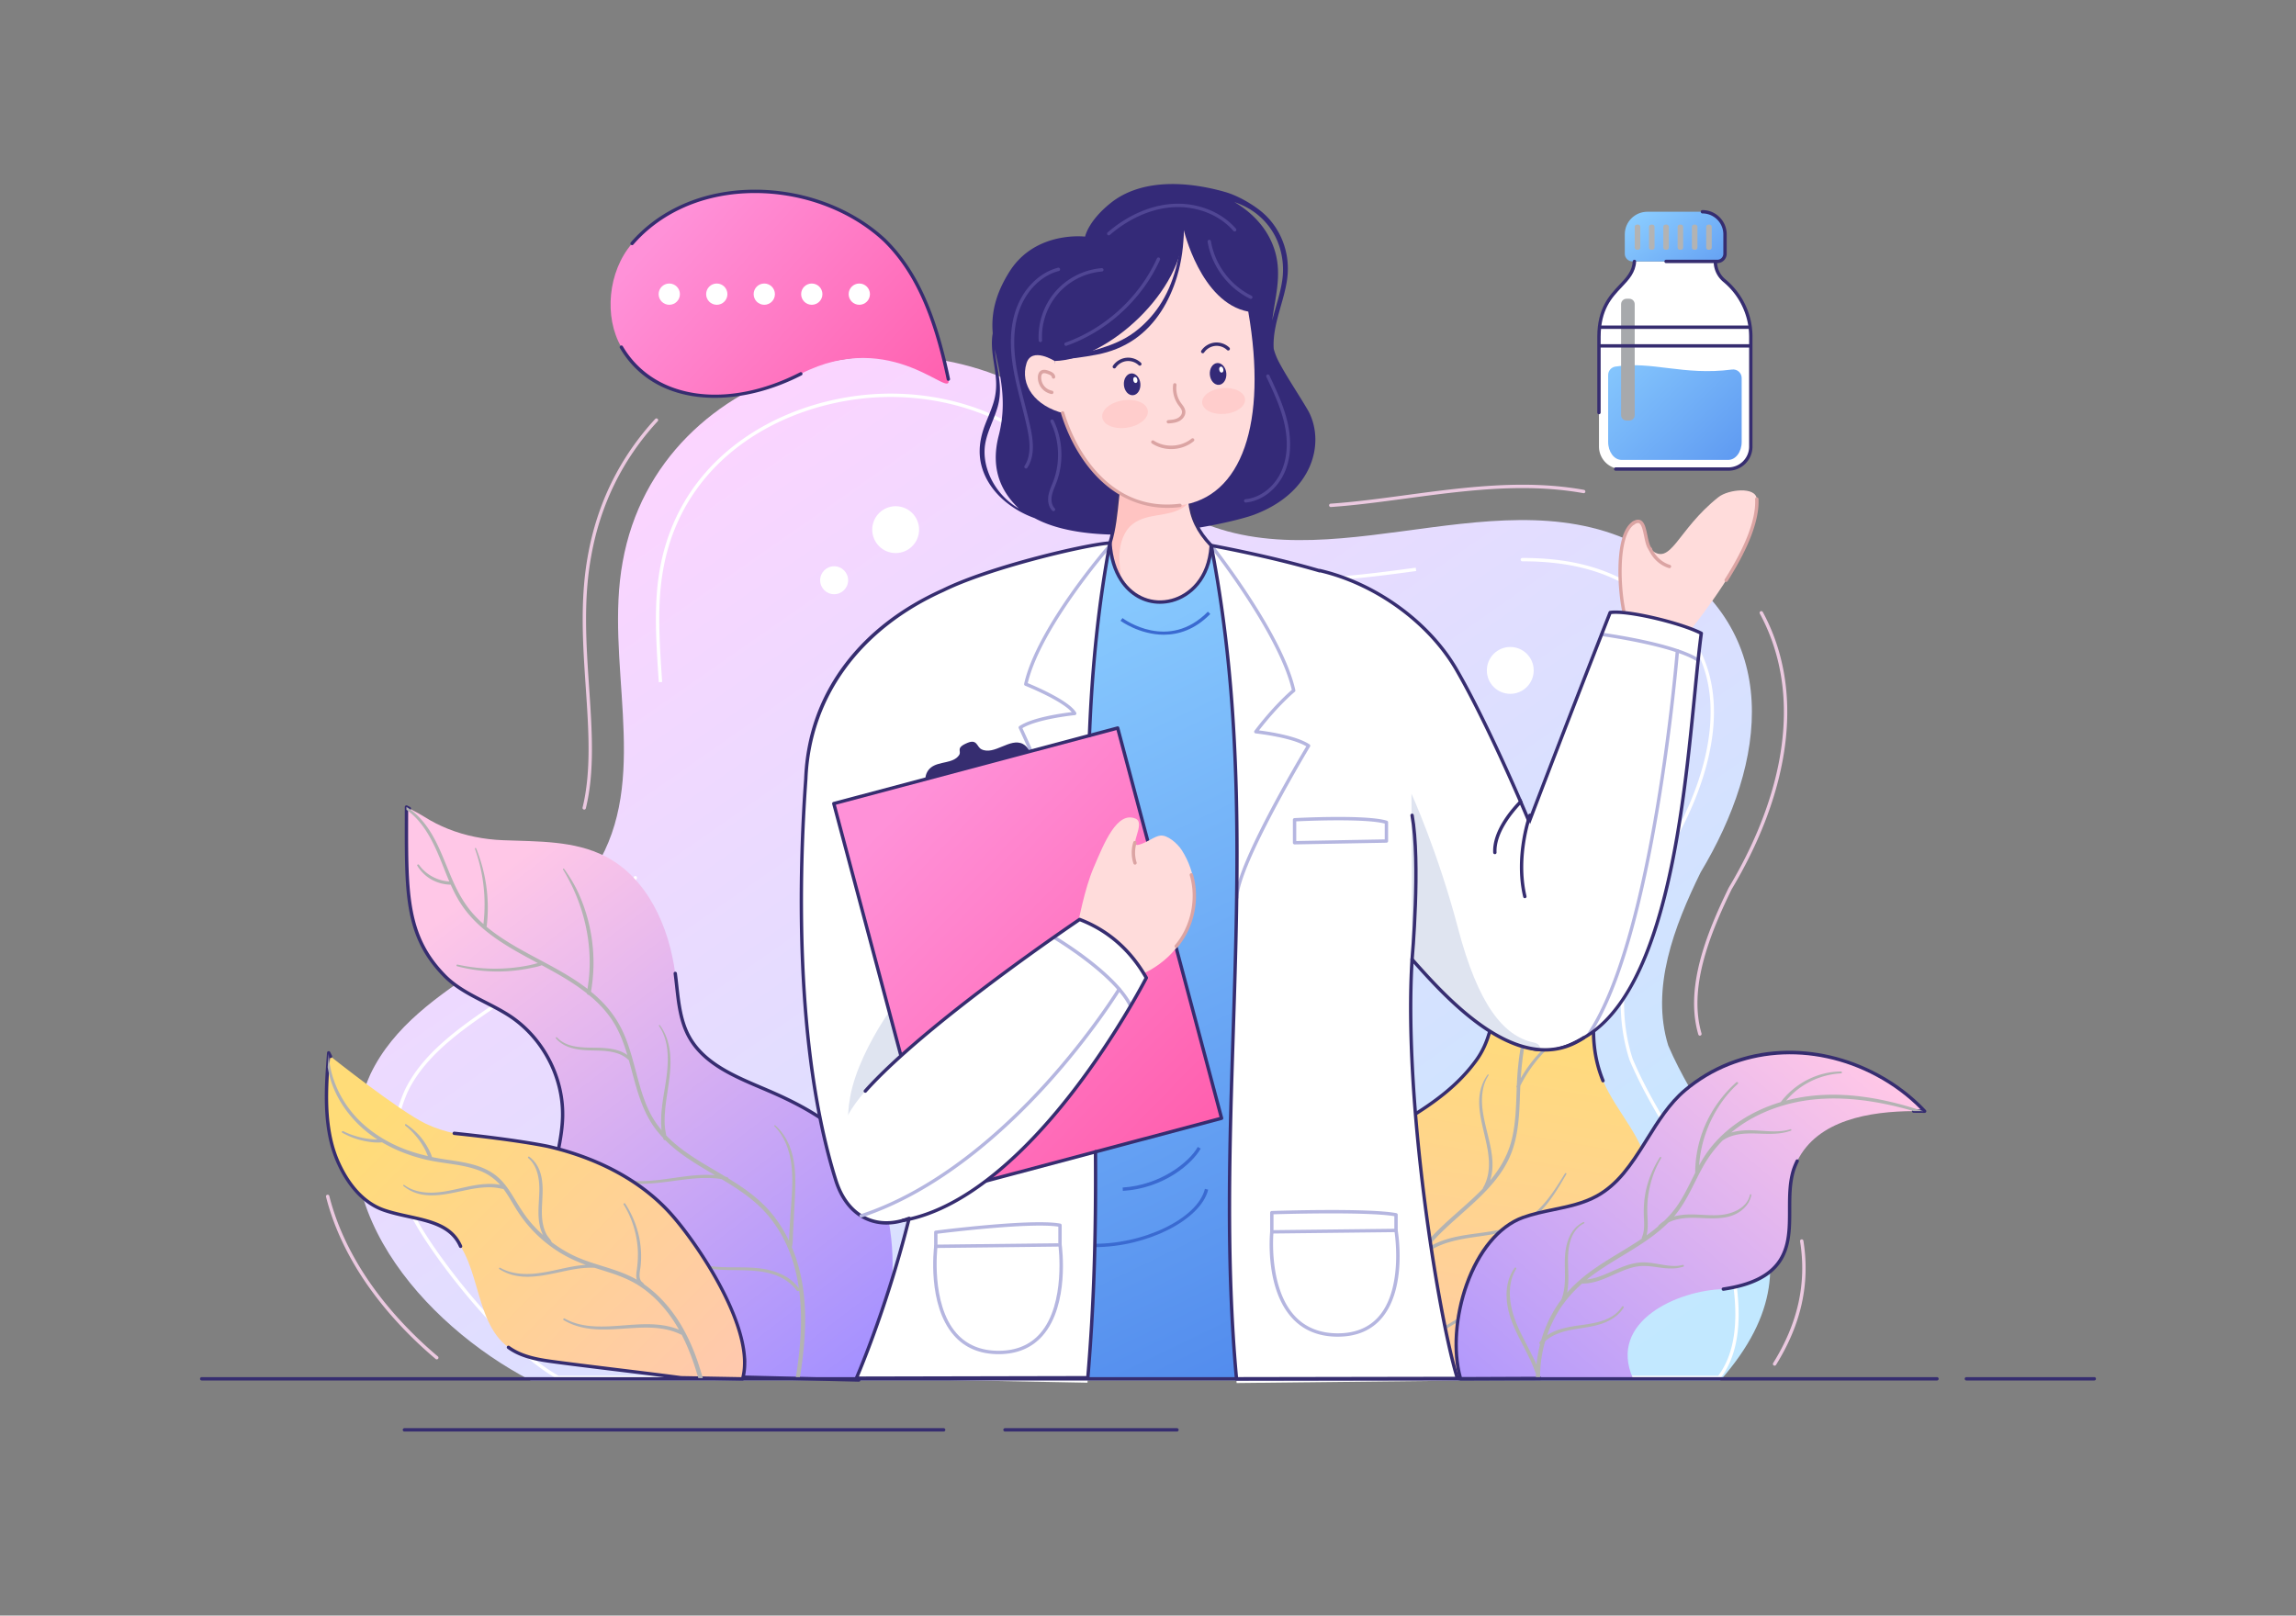 <svg xmlns="http://www.w3.org/2000/svg" viewBox="0 0 1364 960" id="female-doctor-explaining-medication"><rect x="0" y="0" width="1364" height="960" fill="#808080" stroke="none"/><path fill="#ebc9e0" d="M259.46 807.77c-.23 0-.46-.08-.64-.24-18.43-15.54-34.19-33.38-45.57-51.57-9.21-14.71-15.79-29.8-19.57-44.84a1 1 0 0 1 1.94-.48c3.73 14.84 10.24 29.73 19.33 44.27 11.27 18.02 26.89 35.69 45.17 51.1a1 1 0 0 1 .12 1.41c-.21.22-.49.35-.78.35zM1054.24 811.51c-.18 0-.36-.05-.53-.15-.47-.29-.61-.91-.32-1.38 14.74-23.74 19.97-47.41 15.99-72.38a.989.989 0 0 1 .83-1.14c.54-.09 1.06.28 1.15.83 4.06 25.46-1.26 49.59-16.26 73.75-.2.3-.53.47-.86.47zM1009.88 615.42c-.43 0-.83-.28-.96-.72-8.01-27.68 4.63-59.6 18.05-87.17 13.32-22.31 22.72-44.53 27.97-66.12 6.07-24.94 6.42-48.4 1.04-69.74-2.4-9.52-5.94-18.62-10.51-27.05-.26-.49-.08-1.09.4-1.36.48-.26 1.09-.08 1.36.4 4.66 8.58 8.25 17.83 10.69 27.51 5.46 21.65 5.11 45.44-1.04 70.7-5.3 21.78-14.77 44.19-28.16 66.59-13.21 27.15-25.71 58.63-17.88 85.66.15.53-.15 1.08-.68 1.24-.1.05-.19.06-.28.06zM790.58 301.28c-.52 0-.96-.4-1-.93-.04-.55.38-1.03.93-1.07 14.42-1 29.16-2.98 44.76-5.08 22.59-3.04 45.93-6.17 69.12-6.17 13.25 0 25.22 1 36.61 3.05.54.1.9.62.81 1.16-.1.54-.61.9-1.16.81-11.27-2.03-23.13-3.02-36.26-3.02-23.05 0-46.33 3.13-68.83 6.15-15.66 2.1-30.43 4.09-44.91 5.1h-.07zM347.07 481.07c-.08 0-.16-.01-.24-.03a.987.987 0 0 1-.73-1.21c5.25-21.54 3.61-45.82 1.87-71.53-1.72-25.5-3.5-51.87 1.26-78.08 5.53-31.12 19-58.46 40.03-81.27a.997.997 0 1 1 1.47 1.35c-20.77 22.52-34.07 49.53-39.53 80.27-4.72 25.97-2.95 52.21-1.24 77.59 1.75 25.87 3.4 50.29-1.92 72.14-.11.46-.52.77-.97.77z"></path><linearGradient id="a" x1="407.369" x2="859.075" y1="239.887" y2="887.554" gradientUnits="userSpaceOnUse"><stop offset="0" stop-color="#fdd4ff"></stop><stop offset="1" stop-color="#c2e8ff"></stop></linearGradient><path fill="url(#a)" d="M1021.98 820.26H315.23c-63.94-33.32-128.83-107.17-95.16-181.99 27.23-57 106.46-72.48 136.7-127.95 28.53-52.34 2.45-117.69 13.12-176.34 21.39-120.29 179.18-159.72 267.85-83.82 25.46 19.9 46.39 46.35 75.65 60.07 84 35.75 189.44-34.08 272.17 20.64 74.35 44.12 64.16 121.93 24.71 187.55-15.7 32.12-29.75 68.69-19.21 102.86 29.51 68.79 100.65 119.79 30.92 198.98z"></path><path fill="#fff" d="M1021.28 819.48H331.53c-.17 0-.34-.04-.49-.13-28.4-15.84-64.41-60.1-80.91-86.47-18.45-29.49-21.69-58.13-9.64-85.13 11.32-23.46 35.54-39.54 61.18-56.56 28.24-18.75 57.44-38.13 74.87-70.1.26-.49.87-.67 1.36-.4.48.26.66.87.4 1.36-17.66 32.41-47.08 51.93-75.52 70.81-25.41 16.87-49.4 32.79-60.47 55.74-11.75 26.33-8.55 54.34 9.52 83.23 16.34 26.12 51.9 69.88 79.96 85.65h688.99c15.44-20.65 9.42-52.64 6.52-68.07-.36-1.93-.68-3.6-.89-4.96-3.09-19.34-15.74-39.75-29.15-61.36-10.15-16.37-20.64-33.29-28.73-52.14l-.49-1.15c-.01-.03-.03-.07-.04-.1l-.37-1.19c-13.12-42.51 3.06-84.94 20.61-120.85l.45-.92.57-.95c23-38.25 31.71-75 24.53-103.48-5.22-20.72-18.55-37.2-40.74-50.36l-1.02-.64c-18.33-12.13-39.82-17.77-67.65-17.77-.55 0-1-.45-1-1s.45-1 1-1c28.23 0 50.08 5.75 68.75 18.11l.93.59c22.67 13.45 36.29 30.33 41.65 51.59 7.31 29-1.48 66.29-24.75 105l-.53.87-.41.84c-17.38 35.56-33.4 77.54-20.49 119.38l.35 1.14.47 1.1c8.03 18.72 18.48 35.57 28.59 51.87 13.51 21.79 26.28 42.37 29.42 62.11.21 1.33.52 2.98.88 4.9 2.97 15.81 9.15 48.7-7.2 70.04a.9.9 0 0 1-.76.4zM391.38 405.37l1-.07-1 .07c-1.62-23.9-3.14-46.47.66-67.36 12.72-71.54 79.93-104.12 137-104.12 35.51 0 68.91 11.85 94.06 33.38l.77.63c8.02 6.27 15.67 13.36 23.77 20.87 16.64 15.42 33.83 31.36 56.19 41.85l.74.33c19.79 8.42 42.03 12.52 67.98 12.52 22.9 0 46.08-3.12 68.5-6.13l.28 1.98c-22.5 3.03-45.75 6.15-68.78 6.15-26.23 0-48.73-4.15-68.77-12.68l-.81-.36c-22.64-10.62-39.95-26.66-56.69-42.18-8.08-7.49-15.7-14.55-23.65-20.77l-.84-.69c-24.78-21.21-57.73-32.9-92.76-32.9-56.26 0-122.51 32.07-135.03 102.48-3.76 20.65-2.24 43.1-.63 66.87l-1.99.13z"></path><linearGradient id="b" x1="847.422" x2="895.199" y1="865.501" y2="590.216" gradientUnits="userSpaceOnUse"><stop offset="0" stop-color="#ffc9ad"></stop><stop offset="1" stop-color="#ffdc78"></stop></linearGradient><path fill="url(#b)" d="M912.22 781.49c-12.28 14-19.06 19.16-10.98 35.94l-58.79.82-12.38.17-3.19.05-59.64.83c-7.16-43.26-11.31-98.09 27.05-127.96 13.91-10.52 28.88-18.45 43.01-27.16 14.96-9.22 28.98-19.29 39.81-34.25 10.7-14.78 9.97-32.59 14.73-50.2 8.82-32.55 45.05-49.15 74.33-65.87-.06.65-.12 1.3-.19 1.95-.04.45-.09.9-.14 1.35l-.03.26c-3.16 26.7-14.9 53.93-18.24 80.97-1.8 14.7-1.14 29.34 4.76 43.8 8 19.04 25.26 34.62 26.91 55.21 1.95 40.55-43.83 58.06-67.02 84.09z"></path><path fill="#362d70" d="M952.32 643.19c-.39 0-.77-.23-.93-.62-5.38-13.19-6.91-27.27-4.82-44.3.07-.55.58-.94 1.11-.87.55.07.94.57.87 1.11-2.05 16.67-.56 30.43 4.69 43.3.21.51-.04 1.1-.55 1.3-.12.06-.25.08-.37.08zM767.25 820.31a1 1 0 0 1-.99-.84c-7.34-44.36-10.85-99.11 27.42-128.91 10.03-7.59 20.67-13.87 30.96-19.95 4-2.37 8.14-4.81 12.13-7.27 13.99-8.62 28.46-18.71 39.52-33.99 7.18-9.92 9.11-21.18 11.15-33.1.94-5.48 1.91-11.15 3.43-16.78 7.93-29.27 38.05-46.01 64.63-60.78 3.52-1.96 6.85-3.81 10.16-5.7.33-.19.73-.17 1.04.03.31.2.49.56.45.93l-.02.17c-.06.6-.11 1.2-.18 1.79-.04.42-.09.85-.14 1.29l-.04.34c-.07.55-.57.93-1.12.87-.55-.07-.94-.57-.87-1.12l.03-.26c.05-.48.1-.9.14-1.32v-.03c-2.81 1.59-5.69 3.19-8.5 4.75-26.23 14.58-55.97 31.1-63.67 59.55-1.5 5.53-2.46 11.15-3.39 16.59-2.08 12.16-4.05 23.65-11.5 33.94-11.27 15.57-25.93 25.79-40.09 34.52-4 2.47-8.15 4.92-12.17 7.29-10.24 6.05-20.83 12.31-30.76 19.82-37.18 28.95-33.95 82.48-26.8 126.15l74.35-1.04c.55.04 1.01.43 1.01.99a.99.99 0 0 1-.99 1.01l-75.21 1.06h.02z"></path><path fill="#b3b3b3" d="M964.78 515.82c-.04.45-.09.9-.14 1.35-1.41 1.26-2.8 2.54-4.2 3.83-13.19 12.17-24.46 26.4-33.45 41.94 6.34-5.44 14.04-9.21 22.31-10.68.42-.07.6.54.18.66-9.92 2.48-18.96 7.95-25.62 15.7a181.74 181.74 0 0 0-4.86 9.79 176.462 176.462 0 0 0-11.54 33.9c-2.16 9.37-3.37 18.82-4.01 28.37 7.45-12.98 18.41-23.78 31.68-30.83.63-.33 1.18.59.56.95-13.85 8.03-25.32 20.06-32.5 34.38-.06 1.25-.11 2.51-.16 3.76-.44 13-.78 26.36-6.1 38.46-4.5 10.22-12.11 18.62-20.16 26.19-8.3 7.82-17.26 14.98-25.01 23.39-1.45 1.57-2.81 3.2-4.13 4.86 2.94-1.97 6.2-3.52 9.55-4.71 13.86-4.94 29.14-3.72 42.86-9.14 13.89-5.49 22.23-18.49 29.68-30.73.31-.5 1.1-.05.8.47-4.02 6.93-8.06 13.91-13.38 19.94-4.72 5.34-10.4 9.58-17.04 12.21-7.14 2.83-14.82 3.89-22.38 4.95-13.06 1.85-27.96 4.38-36.24 15.83-.08.12-.19.22-.31.29a94.738 94.738 0 0 0-7.61 15.25c-4.21 10.8-6.54 22.31-6.82 33.88-.12 5.26.24 10.44.97 15.55 1.36-3.26 3.28-6.27 5.57-9.01 6.7-8.02 15.88-13.26 24.8-18.42 9.17-5.3 18.81-11.01 24.72-20.09.44-.69 1.55-.05 1.1.66-3.06 4.81-7.12 8.93-11.65 12.37-8.4 6.39-18.06 10.8-26.62 16.94-7.23 5.19-13.95 11.84-16.76 20.36l-3.19.05c-.4-2.45-.71-4.91-.91-7.38-.47.07-.99-.13-1.12-.68-.64-2.83-1.67-5.29-3.41-7.61-1.66-2.23-3.69-4.18-5.75-6.06-3.92-3.56-7.87-7.02-11.42-10.97-3.58-3.99-6.79-8.33-9.32-13.05-5.26-9.75-7.59-21.23-4.12-31.97.13-.41.75-.24.65.18-1.44 6.22-1.18 12.92.38 19.1 2.71 10.82 9.31 20.03 17.12 27.79 3.6 3.58 7.63 6.69 11.18 10.32 2.15 2.18 4.23 4.75 5.48 7.62-.36-10.9 1.08-21.87 4.19-32.33 0-.11-.01-.22.02-.34 1.56-6.63.76-13.52-.92-20.04-2.93-11.31-8.44-21.87-9.64-33.62-.55-5.36-.22-10.81.89-16.08 1.14-5.39 3.41-10.26 6.15-15.02.25-.43.9-.04.67.39-2.99 5.42-4.74 11.82-5.58 17.94-.76 5.48-.6 11.1.47 16.54 1.12 5.68 3.13 11.12 5.07 16.56 2.87 7.97 5.77 16.33 5.95 24.81.76-1.89 1.56-3.76 2.43-5.6 4.95-10.45 11.79-19.71 19.99-27.83 8.16-8.09 17.22-15.22 25.33-23.37.49-.5.98-1.02 1.48-1.52 0-.17.02-.35.13-.52 2.62-4.45 3.55-9.57 3.48-14.68-.24-17.31-12.38-36.37-.8-52.45.25-.36.84-.03.59.35-2.8 4.17-3.81 9.22-3.92 14.19-.34 15.84 9.89 32.74 4.84 48.28 5.69-6.83 10.23-14.45 12.55-23.22 2.76-10.42 2.83-21.21 3.25-31.94-.21-.28-.29-.64-.1-1.02.05-.09.1-.18.15-.28.1-2.43.23-4.86.41-7.27.97-12.61 3.37-25.1 7.04-37.18-.26-.1-.46-.31-.53-.66a72.087 72.087 0 0 1-1.1-23.44c.45-3.85 1.16-7.7 2.3-11.41.57-1.91 1.24-3.77 2-5.61.72-1.71 1.66-3.32 2.46-4.99.05-.1.23-.03.18.07-1.43 3.47-2.35 7.28-3.2 10.93-.86 3.7-1.57 7.44-1.94 11.24-.66 6.86-.37 13.8.84 20.59 3.11-9.54 6.99-18.84 11.64-27.75.19-.36.39-.72.58-1.09.01-.19.06-.4.23-.58.07-.09.15-.17.23-.26 10.67-19.81 25.07-37.57 42.53-51.75z"></path><linearGradient id="c" x1="1085.579" x2="862.198" y1="614.41" y2="879.795" gradientUnits="userSpaceOnUse"><stop offset="0" stop-color="#ffc7e7"></stop><stop offset="1" stop-color="#a591ff"></stop></linearGradient><path fill="url(#c)" d="M1143.36 660.3c-.29-.01-.58-.01-.87-.01-1.85-.05-3.72-.06-5.64-.05-26.01.13-57.11 5.18-69.16 29.67-.76 1.53-1.44 3.14-2.03 4.82-5.83 17.77 1.99 39.27-8.49 54.75-7.17 10.6-20.72 14.68-33.38 16.54-27.11.67-68.54 19.21-53.76 52.88l-55.08.23-2.51.01-13.12.05-31.64.13c-9.08-31.74 6.05-84.69 37.1-95.88 14.42-5.2 30.62-5.36 44.01-12.84 12.82-7.15 20.85-19.52 28.76-32.2 6.9-11.06 13.7-22.35 23.51-30.6 34.25-28.84 79.48-27.65 114.23-8.94 10.51 5.65 20.08 12.92 28.07 21.44z"></path><path fill="#362d70" d="M867.67 820.31c-.45 0-.84-.3-.96-.72-4.5-15.71-3.15-37.26 3.52-56.25 7.28-20.75 19.75-35.63 34.21-40.84 5.93-2.14 12.21-3.44 18.29-4.71 8.73-1.82 17.76-3.7 25.57-8.06 12.12-6.76 19.72-17.94 28.4-31.86l.98-1.57c6.52-10.47 13.27-21.3 22.74-29.27 16.28-13.7 36.17-21.5 57.53-22.53 19.67-.96 39.67 3.7 57.82 13.48 10.75 5.79 20.29 13.07 28.34 21.64.28.3.35.73.18 1.1-.17.37-.53.62-.95.58-.27-.01-.57-.02-.83-.01-1.69-.05-3.53-.06-5.63-.05h-.01c-.55 0-1-.44-1-.99s.44-1 .99-1.01c1.5-.01 2.86 0 4.13.02-7.54-7.67-16.33-14.23-26.17-19.52-38.03-20.48-82.42-17.01-113.11 8.82-9.23 7.76-15.89 18.46-22.33 28.8l-.98 1.57c-8.83 14.16-16.58 25.55-29.12 32.55-8.08 4.51-17.26 6.42-26.14 8.27-6.01 1.25-12.22 2.54-18.02 4.63-29.46 10.61-45.47 61.62-36.68 93.93l46.51-.19c.55 0 1 .45 1 1s-.44 1-1 1l-47.28.19c.01 0 .01 0 0 0z"></path><path fill="#362d70" d="M1023.79 767.01a1 1 0 0 1-.99-.86c-.08-.55.3-1.05.84-1.13 16.29-2.39 26.98-7.66 32.7-16.11 5.83-8.61 5.83-19.06 5.83-30.13 0-8.17 0-16.63 2.54-24.37a45.69 45.69 0 0 1 2.08-4.95c.25-.49.85-.7 1.34-.45.49.25.7.85.45 1.34-.73 1.47-1.4 3.06-1.98 4.71-2.44 7.42-2.43 15.71-2.43 23.73 0 10.88 0 22.13-6.17 31.25-6.05 8.94-17.19 14.49-34.06 16.97h-.15z"></path><path fill="#b3b3b3" d="M1142.49 660.29c-1.85-.05-3.72-.06-5.64-.05-24.02-6.97-50.06-10.58-74.63-4.16-10.29 2.69-20.17 7.04-28.88 13.15a75.336 75.336 0 0 0-4.88 3.77c2.97-.89 6.13-1.28 9.19-1.37 8.64-.25 17.59 1.98 26.06-.61.53-.17.74.64.23.83-8.06 2.96-16.41 1.55-24.77 1.68-5.48.09-11.38.98-15.85 4.22a71.706 71.706 0 0 0-11.6 15.47c-5.58 10.03-9.69 20.84-17.22 29.64.51-.14 1.04-.28 1.56-.39 8.56-1.92 17.24.19 25.88-.51 7.28-.59 15.94-4.12 17.68-12.04.11-.51.88-.29.79.22-.72 3.88-3.11 7.1-6.22 9.41-7.13 5.29-16.31 4.52-24.67 4.17-6.12-.25-12.97-.14-18.43 2.81-6.22 6.2-13.57 11.21-21 15.85-8.83 5.52-17.96 10.61-26.21 16.98-.4.31-.78.64-1.17.94 3.43-.38 6.76-1.44 9.98-2.73 6.91-2.77 13.55-6.57 21.09-7.32 4.24-.43 8.46.38 12.63 1.08 4.29.72 9 1.52 13.25.3.69-.19.96.84.3 1.05-4.78 1.51-9.39 1.16-14.28.48-4.29-.6-8.65-1.29-12.98-.61-3.83.59-7.49 2-11.03 3.55-6.88 2.99-13.75 6.6-21.44 6.63-.11 0-.22-.04-.32-.06-6.48 5.69-11.97 12.34-16.09 20a73.904 73.904 0 0 0-4.72 10.8c5.76-3.9 13.14-5.1 19.97-6.04 8.87-1.23 19.28-2.77 24.53-10.99.39-.61 1.37-.05.98.57-1.94 3.13-4.77 5.55-7.96 7.33-6.63 3.69-14.24 4.32-21.57 5.59-6.1 1.07-12.45 2.82-17.08 7.03a75.583 75.583 0 0 0-3.03 22.17l-2.51.01c-.02-.95-.01-1.92.01-2.87l-.01-.01c-1.05-2.6-1.98-5.22-3.16-7.77-1.09-2.35-2.26-4.66-3.43-6.96-4.08-7.94-8.5-15.94-10.13-24.81-1.49-8.1-.8-16.42 4.06-23.29.41-.58 1.38-.05.98.57-2.47 3.88-3.6 8.5-3.76 13.05-.31 8.58 2.49 16.77 6.15 24.41 1.95 4.05 4.1 8.01 6.11 12.04 1.21 2.41 2.47 4.9 3.53 7.44.39-4.06 1.11-8.1 2.12-12.06-.41-.35-.6-.99-.16-1.53.27-.31.54-.6.82-.9 2.12-7.3 5.29-14.28 9.42-20.58.8-1.23 1.65-2.41 2.52-3.57.09-.21.19-.42.27-.63.41-1.1.73-2.21.99-3.34.52-2.28.78-4.6.88-6.93.23-4.93-.21-9.87.08-14.79.45-7.97 3.16-16.67 10.88-20.41.49-.25.93.49.44.75-8.2 4.16-9.64 14.34-9.53 22.59.05 4.77.42 9.54.03 14.3-.11 1.43-.3 2.85-.56 4.25 4.78-5.4 10.3-10.09 16.29-14.25 8.66-6.03 17.95-11.07 26.76-16.9.45-.31.91-.63 1.36-.93-.07-.25-.07-.52.05-.81 1.75-4 1.29-8.49 1.13-12.73-.15-4.04.06-8.08.69-12.08 1.26-8.08 4.44-15.78 8.79-22.69.33-.52 1.15-.05.83.48-4.34 7.22-6.93 15.44-7.91 23.8-.48 4.11-.41 8.18-.19 12.3.18 3.33.23 6.64-.64 9.83 2.38-1.7 4.69-3.5 6.9-5.38.04-.16.12-.34.28-.49.98-1.05 2.1-1.95 3.29-2.72 3.18-3.07 6.08-6.42 8.54-10.14 3.85-5.84 6.77-12.23 9.93-18.47-.01-4.4.43-8.81 1.25-13.13 2.96-15.72 11.23-30.01 23.15-40.63.62-.55 1.52.34.91.9-3.3 3-6.25 6.3-8.88 9.91-8.21 11.31-13.12 24.65-14.1 38.52 1.67-3.04 3.49-6.03 5.58-8.84 10.56-14.12 26.11-23.71 42.9-28.76 8.44-11.1 21.82-18.09 35.81-18.18.73-.01.72 1.08 0 1.12-12.49.64-24.55 6.53-32.54 16.15 2.84-.75 5.71-1.38 8.59-1.88 24.41-4.19 49.46.4 72.74 8.2z"></path><linearGradient id="d" x1="280.511" x2="502.574" y1="530.391" y2="818.391" gradientUnits="userSpaceOnUse"><stop offset="0" stop-color="#ffc7e7"></stop><stop offset="1" stop-color="#a591ff"></stop></linearGradient><path fill="url(#d)" d="m510.18 820.02-33.96-.84-1.12-.03-2.43-.06-32.25-.8c3.4-12.47 2.22-17.31-8-25.21-10.22-7.9-23.15-11.28-35.79-13.92-12.65-2.65-25.63-4.81-37.07-10.79-18.78-9.83-31.6-30.15-32.4-51.33-.69-18.06 6.69-35.56 7.07-53.63.51-23.82-12.15-47.49-32.25-60.28-12.59-8.02-27.48-12.69-37.93-23.36-23.65-24.19-22.61-49.85-22.59-98.28v-.28l-.01-1.66c.57.29 1.14.59 1.7.87.39.2.78.41 1.17.6 2.77 1.44 5.51 2.89 8 4.47 4.39 2.78 9.03 5.12 13.85 7.04 10.24 4.1 21.32 6.29 32.61 6.74 20.68.83 42.37.12 60.78 9.58 25.01 12.83 37.9 41.72 41.57 69.59 1.7 12.89 2 26.47 8.34 37.83 6.79 12.15 19.01 19.37 31.93 25.31 4.9 2.25 9.9 4.32 14.74 6.4 19.37 8.32 38.43 18.66 52.53 34.35 28.73 31.95 28.36 104.15 1.51 137.69z"></path><path fill="#362d70" d="M510.18 821.02h-.03l-69.76-1.73c-.31-.01-.59-.16-.78-.4-.18-.25-.24-.56-.16-.86 3.38-12.4 2.02-16.69-7.65-24.15-10.38-8.02-23.71-11.29-35.38-13.73-1.49-.31-2.99-.62-4.49-.92-11.12-2.27-22.63-4.62-32.84-9.96-19.19-10.04-32.11-30.52-32.93-52.17-.37-9.78 1.61-19.5 3.53-28.9 1.65-8.1 3.36-16.47 3.54-24.79.5-23.49-11.98-46.81-31.78-59.42-4.42-2.81-9.21-5.26-13.85-7.63-8.55-4.36-17.39-8.87-24.25-15.88-22.97-23.49-22.94-48.23-22.88-93.14l.01-6.12-.01-1.66a1.007 1.007 0 0 1 1.46-.9c.59.31 1.14.59 1.69.87.49.25.69.85.45 1.34-.25.49-.85.69-1.34.45a5.92 5.92 0 0 0-.25-.12l-.01 6.14c-.06 44.38-.09 68.83 22.31 91.74 6.63 6.78 15.33 11.21 23.73 15.5 4.68 2.39 9.52 4.86 14.02 7.72 20.38 12.98 33.22 36.98 32.71 61.15-.18 8.5-1.91 16.96-3.58 25.14-1.9 9.29-3.86 18.89-3.49 28.42.79 20.95 13.3 40.76 31.86 50.48 9.96 5.21 21.33 7.53 32.31 9.77 1.5.31 3 .61 4.5.93 11.89 2.48 25.47 5.82 36.19 14.1 9.97 7.7 11.83 12.77 8.68 25.03l68.49 1.7c.55.01.99.47.97 1.02a.99.99 0 0 1-.99.98zM508.68 683.32a.98.98 0 0 1-.74-.33c-15.18-16.88-35.86-27.09-52.18-34.1-1.25-.54-2.51-1.07-3.78-1.61-3.61-1.53-7.34-3.12-10.98-4.8-11.98-5.5-25.2-12.86-32.39-25.73-5.23-9.37-6.43-20.25-7.58-30.77-.27-2.44-.55-4.97-.87-7.42a.995.995 0 0 1 .86-1.12 1 1 0 0 1 1.12.86c.33 2.47.61 5.01.88 7.47 1.14 10.32 2.31 21 7.34 30.01 6.9 12.36 19.79 19.52 31.48 24.89 3.62 1.66 7.34 3.25 10.93 4.77 1.27.54 2.53 1.08 3.79 1.62 16.51 7.09 37.44 17.43 52.88 34.6.37.41.34 1.04-.08 1.41-.21.17-.45.25-.68.25z"></path><path fill="#b3b3b3" d="m475.1 819.14-2.43-.06c2.81-16.89 4.35-34.98 2.1-52.22-.35.4-1.11.5-1.53-.06-3.07-4.09-7.14-7-11.89-8.85-18.23-7.11-40.32 1.98-56.67-10.99-.38-.3.13-.95.52-.67 4.42 3.21 9.77 4.88 15.1 5.79 10.7 1.84 21.66.22 32.39 1.78 8.18 1.19 17.06 4.63 21.9 11.7-2.22-15.55-7.58-30.36-17.98-42.93-7.69-9.28-17.63-15.8-27.87-21.93-.64-.12-1.28-.23-1.93-.31-1.58-.2-3.17-.32-4.77-.39-3.29-.12-6.58.02-9.86.3-19.33 1.67-42.06 8.55-58.66-5.48-.5-.43.22-1.14.72-.72 4.18 3.48 9.23 5.53 14.53 6.64 9.8 2.04 19.85.86 29.64-.52 5.62-.8 11.24-1.65 16.91-1.97 2.88-.17 5.76-.19 8.64 0 .25.02.52.04.78.05-10.48-6.19-21.02-12.29-29.55-20.84-.39.07-.79-.04-.97-.45-.13-.3-.25-.62-.36-.94a62.725 62.725 0 0 1-3.83-4.43c-9.43-12.08-12.36-27.16-16.42-41.59-5.82-5.84-14.73-5.68-22.44-5.87-7.55-.19-15.61-1.09-20.89-7.12-.37-.42.23-1.03.62-.62 5.83 6.3 15.36 6.03 23.24 6.13 6.35.08 13.29.63 18.55 4.33-2.09-7.02-4.67-13.93-8.64-20.12-3.37-5.25-7.61-9.88-12.31-13.96-.62-.54-1.27-1.05-1.91-1.57-.52-.05-1.04-.41-1.17-.96-8.29-6.58-17.53-11.74-26.85-16.75-.03.01-.05.03-.08.05-1.98.83-4.28 1.19-6.38 1.63-2.07.44-4.16.8-6.26 1.1a95.8 95.8 0 0 1-12.44.96c-8.48.09-16.9-.94-25.09-3.11-.65-.17-.38-1.14.27-.99 8.12 1.78 16.5 2.61 24.82 2.39 4.23-.1 8.47-.47 12.65-1.1 2.02-.3 4.03-.67 6.03-1.11 1.39-.29 2.79-.73 4.19-1.07-11.33-6.07-22.67-12.11-32.49-20.47-4.7-3.99-8.95-8.51-12.44-13.59-2.71-3.95-4.88-8.19-6.83-12.54-3.95-.05-7.82-1.08-11.28-2.98-3.57-1.97-6.39-4.77-8.54-8.22-.4-.63.57-1.17.98-.58 4.03 5.77 11 9.5 18 9.88-1.16-2.71-2.25-5.45-3.33-8.19-5.05-12.77-10.75-26.39-22.13-34.43l-.01-1.66c1.34.79 2.62 1.69 3.85 2.7 2.01 1.63 3.81 3.42 5.45 5.33 8.82 10.19 12.92 23.8 18.34 35.99 3.13 7.05 6.9 13.76 12.05 19.55 1.9 2.12 3.93 4.11 6.06 5.99 1.78-14.97.06-30.54-5.06-44.72-.16-.47.56-.65.74-.2 5.93 14.64 8.11 30.31 6.29 46.01-.02.18-.09.33-.17.47 2.22 1.86 4.52 3.61 6.89 5.25 16.77 11.71 36.9 19.17 53.12 31.73.79-4.77 1.24-9.6 1.3-14.43.27-19.89-5.51-39.55-15.82-56.51-.24-.41.37-.74.63-.37 3.38 4.65 6.37 9.58 8.72 14.82 8.17 18.18 10.7 38.54 7.26 58.15 3.27 2.68 6.36 5.59 9.2 8.81 4.5 5.11 8.06 10.88 10.72 17.16 3.15 7.48 5.13 15.36 7.22 23.18 2.1 7.86 4.3 15.78 8.04 23.05 1.88 3.64 4.15 7 6.74 10.1-.07-.8-.12-1.6-.16-2.37-.16-2.64-.1-5.27.09-7.91.7-9.28 3.06-18.34 3.63-27.64.51-8.32-.25-17.03-5.12-24.07-.25-.38.34-.71.61-.36 2.71 3.71 4.49 8.07 5.4 12.56 1.68 8.39.59 16.94-.67 25.29-.75 4.96-1.53 9.93-1.83 14.94-.14 2.39-.16 4.8 0 7.19.12 1.86.55 3.66.82 5.49 1.22 1.28 2.5 2.51 3.82 3.69 9.42 8.4 20.66 14.34 31.43 20.83.4.11.79.23 1.18.38.29.11.48.39.54.67.91.56 1.83 1.13 2.73 1.69 5.88 3.72 11.62 7.76 16.74 12.53 5.61 5.22 10.33 11.39 14.05 18.09.86 1.54 1.64 3.09 2.39 4.66.04-.44.07-.87.1-1.3.08-1.5.17-3 .25-4.49.16-2.84.34-5.67.52-8.51.63-10 1.8-20.21.68-30.22-.95-8.53-3.92-17.32-10.15-23.47-.33-.33.17-.82.52-.52 3.6 3.22 6.32 7.21 8.2 11.64 3.78 8.96 3.95 18.88 3.56 28.44-.21 5.38-.52 10.75-.79 16.13-.13 2.67-.27 5.34-.43 7.99-.14 2.54.02 5.29-.59 7.76-.03.14-.08.24-.14.34 10.4 24.58 9.01 51.9 4.7 78.12z"></path><path fill="#342a78" d="M777.58 244.8c-5.03-8.86-13.44-21.2-18.1-30.26a36.88 36.88 0 0 1-2.78-7.2c-.09-1.17-.12-2.35-.09-3.54.11-4.3.84-8.56 1.83-12.74 2-8.5 5.1-16.75 6.25-25.45 2.05-15.53-4.01-31.24-16.53-40.86-5.58-4.29-13.45-8.71-20.36-10.68-23.49-6.69-50.18-7.69-67.99 6.57-13.47 10.78-15.18 19.96-15.18 19.96s-29.56-3.65-44.96 20.87c-8.95 14.24-10.82 25.91-9.91 36.62-1.65 8.95 1.29 18.36 1.92 27.27.33 4.66-.06 9.22-1.41 13.71-1.33 4.43-3.25 8.62-4.92 12.93-3.19 8.27-4.53 16.6-2.12 25.27 2.33 8.4 7.67 15.64 14.4 21.08 3.62 2.93 7.58 5.4 11.79 7.38 1.71.8 3.47 1.51 5.25 2.17 37.61 20.38 115.28 3.68 130.64-2.16 34.7-13.19 41.76-42.25 32.27-60.94zm-176.83 54.35c-6.76-5.25-11.8-12.4-14.32-20.6-1.19-3.88-1.73-7.92-1.47-11.97.29-4.42 1.71-8.66 3.3-12.77 1.52-3.94 3.21-7.82 4.38-11.89 1.23-4.29 1.6-8.7 1.31-13.14-.32-4.94-1.29-9.79-2.11-14.67-.37-2.2-.63-4.37-.81-6.54 3.29 16.13 7.37 31.5 2.28 51.27-5.28 20.54 2.15 34.04 11.98 43.36-1.57-.92-3.1-1.93-4.54-3.05zm132.59-179.06c4.26 1.45 8.3 3.39 12.07 6.15 6.26 4.58 11.23 10.97 13.95 18.25 2.77 7.39 3.53 15.2 2.26 22.99-1.27 7.81-3.94 15.28-5.81 22.95 1.48-13.06 5.83-26.27 1.77-40.64-3.67-12.92-12.74-22.96-24.24-29.7z"></path><path fill="#504694" d="M609.5 278.4a1.002 1.002 0 0 1-.84-1.54c4.19-6.48 3.14-14.97 1.56-22.42-1.04-4.92-2.32-9.88-3.55-14.69-1.68-6.54-3.42-13.3-4.6-20.07-2.47-14.09-1.97-25.78 1.51-35.76 4.35-12.46 13.91-21.98 24.95-24.83a.996.996 0 0 1 1.22.72 1 1 0 0 1-.72 1.22c-10.4 2.69-19.43 11.71-23.56 23.55-3.37 9.65-3.83 21.01-1.43 34.76 1.17 6.7 2.9 13.42 4.57 19.92 1.24 4.82 2.52 9.81 3.57 14.77 1.66 7.85 2.75 16.83-1.84 23.92-.2.29-.52.45-.84.45zM625.84 303.73c-.26 0-.52-.1-.72-.3-2.07-2.12-2.88-5.44-2.24-9.1.4-2.25 1.25-4.37 2.08-6.41.28-.69.56-1.37.82-2.06 4.24-11.23 3.61-24.38-1.67-35.16a1 1 0 0 1 .46-1.34c.5-.24 1.09-.04 1.34.46 5.52 11.27 6.17 25.01 1.75 36.75-.27.71-.55 1.41-.83 2.11-.83 2.04-1.61 3.96-1.97 6.01-.52 2.98.11 5.73 1.7 7.36.39.4.38 1.03-.02 1.41-.2.18-.45.27-.7.27z"></path><path fill="#504694" d="M618.06 203.27c-.53 0-.97-.41-1-.94-.59-10.54 3.04-21.15 9.97-29.11 6.93-7.96 16.94-13.03 27.46-13.89a.999.999 0 0 1 1.08.92.998.998 0 0 1-.91 1.08c-10 .82-19.52 5.64-26.11 13.21-6.59 7.57-10.05 17.66-9.48 27.69a.996.996 0 0 1-.94 1.05c-.03-.01-.05-.01-.07-.01zM658.69 139.85c-.28 0-.56-.12-.76-.35-.36-.42-.31-1.05.1-1.41 11.48-9.9 24.95-15.9 37.94-16.9 14.82-1.14 29.49 4.5 38.27 14.71a.999.999 0 1 1-1.52 1.3c-8.38-9.73-22.4-15.11-36.6-14.02-12.56.96-25.63 6.79-36.78 16.42-.19.17-.42.25-.65.25zM740.01 298.62a.998.998 0 0 1-.09-1.99c8.94-.87 17.35-7.48 21.43-16.84 4.4-10.12 3.28-21.07 1.57-28.47-2.21-9.57-6.48-18.63-10.61-27.39a.997.997 0 0 1 .48-1.33c.5-.24 1.1-.02 1.33.48 4.17 8.86 8.48 18.02 10.75 27.79 1.78 7.7 2.94 19.11-1.68 29.72-4.36 10.01-13.41 17.09-23.07 18.03h-.11zM743.07 177.61c-.15 0-.3-.03-.44-.1-13.16-6.43-22.82-19.4-25.21-33.84-.09-.54.28-1.06.82-1.15.54-.1 1.06.28 1.15.82 2.29 13.82 11.53 26.22 24.12 32.37.5.24.7.84.46 1.34-.18.35-.53.56-.9.56zM633.28 205.52c-.41 0-.8-.26-.94-.67-.18-.52.09-1.09.61-1.28 23.71-8.4 44.03-27.11 54.37-50.04a1 1 0 0 1 1.82.82c-10.56 23.42-31.32 42.52-55.53 51.1-.11.05-.22.07-.33.07z"></path><path fill="#ffdcdb" d="M1043.68 296.55c-.57-7.6-16.98-5.73-22.74-1.18-24.93 19.7-28.17 41.92-40.51 30.93-3.86-4.46-2.1-20.72-10.04-15.5-11.04 7.25-8.42 43.25-4.97 55.4l39.6 7.3c14.24-18.42 39.85-53.03 38.66-76.95z"></path><path fill="#dba4a3" d="M1025.47 345.79a.94.94 0 0 1-.53-.16.992.992 0 0 1-.31-1.38c12.57-19.86 18.64-35.89 18.05-47.66-.03-.55.4-1.02.95-1.05.55-.01 1.02.4 1.05.95.61 12.18-5.57 28.61-18.36 48.83-.19.31-.51.47-.85.47zM965.42 367.21c-.44 0-.84-.29-.96-.73-3.26-11.48-6.46-48.73 5.39-56.51a.99.99 0 0 1 1.38.29 1 1 0 0 1-.29 1.38c-10.3 6.76-8.2 41.46-4.56 54.29a1.012 1.012 0 0 1-.96 1.28z"></path><path fill="#dba4a3" d="M980.43 327.31c-.28 0-.56-.12-.76-.35-1.57-1.82-2.26-5.15-2.94-8.38-.69-3.3-1.46-7.03-3.05-7.69-.65-.27-1.58-.02-2.75.75a.99.99 0 0 1-1.38-.29 1 1 0 0 1 .29-1.38c1.76-1.15 3.31-1.46 4.61-.92 2.56 1.06 3.38 4.98 4.24 9.13.62 2.98 1.26 6.06 2.49 7.48.36.42.32 1.05-.1 1.41-.18.16-.42.24-.65.24z"></path><path fill="#fff" d="M956.55 363.98c9.5-1.59 41.48 5.9 54.13 12.33-9.23 69.68-12.6 246.92-95.99 247.31-22.38.11-40.25-45.03-22.7-91.79 31.34-83.51 64.56-167.85 64.56-167.85z"></path><path fill="#b5b6e0" d="M943.56 615.98a.999.999 0 0 1-.83-1.56c38.89-57.26 52.63-226.05 52.77-227.75.04-.55.53-.96 1.08-.92.55.04.96.53.92 1.08-.13 1.7-13.92 171.02-53.11 228.71-.19.29-.51.44-.83.44z"></path><path fill="#b5b6e0" d="M1008.31 392.95a.98.98 0 0 1-.52-.15c-14.99-9.25-56.04-14.81-56.45-14.86a1 1 0 0 1-.86-1.12c.07-.55.58-.92 1.12-.86 1.7.23 41.89 5.67 57.24 15.15.47.29.62.91.33 1.38-.19.29-.52.46-.86.46z"></path><path fill="#362d70" d="M914.62 624.62c-7.05 0-13.93-4.31-19.39-12.15-11.18-16.06-16.81-47.33-4.17-80.99 30.99-82.56 64.23-167.02 64.57-167.86a1 1 0 0 1 .77-.62c10.07-1.67 42.62 6.25 54.75 12.42.38.19.59.6.54 1.02-1.33 10.05-2.52 22.09-3.89 36.03-4.09 41.61-9.19 93.39-22.33 136.11-7.17 23.32-16.13 41.47-26.63 53.94-12.28 14.58-27.13 22.02-44.13 22.1h-.09zm42.65-259.73c-2.9 7.38-34.66 88.21-64.34 167.29-12.38 32.99-6.94 63.52 3.94 79.15 5.07 7.28 11.37 11.29 17.75 11.29h.07c30.94-.15 53.47-24.55 68.86-74.62 13.08-42.53 18.16-94.2 22.25-135.72 1.34-13.64 2.5-25.46 3.8-35.39-13-6.34-42.71-13.16-52.33-12z"></path><linearGradient id="e" x1="555.266" x2="847.434" y1="375.57" y2="981.507" gradientUnits="userSpaceOnUse"><stop offset="0" stop-color="#8accff"></stop><stop offset="1" stop-color="#3c72e6"></stop></linearGradient><path fill="url(#e)" d="M849.39 819.31c-109.65-.33-219.3-.67-328.95-1 106.45-193.42-93.39-320.42 43.55-465.42 39.94-22.32 95.41-30.22 95.41-30.22l60.15 1.47s55.93 12.49 93.54 73.4c79.75 129.11-65.43 256.83 36.3 421.77z"></path><path fill="#3a6ad1" d="M650.48 741.06c-1.03 0-2.06-.02-3.08-.05l.07-2c30.83 1.1 64.03-14.74 68.34-32.58l1.94.47c-4.36 18.05-36.52 34.16-67.27 34.16z"></path><path fill="#fff" d="M649.13 604.17c-3.02-97.81-7.3-187.3 10.27-281.51-12.48.72-70.24 13.83-99.16 28.11-46.51 20.89-79.53 59.39-81.53 112.14-5.34 74.28-3.89 168.84 17.78 238.28 6.97 22.35 24.67 30.14 43.61 22.8-13.59 54.57-31.33 94.99-31.33 94.99l66.64 1.28 70.63 1.36c4.05-48.46 5.08-93.87 4.79-137.2-.19-27.51-.9-54.17-1.7-80.25z"></path><path fill="#b5b6e0" d="M555.94 741.58c-.26 0-.52-.1-.7-.29a1 1 0 0 1-.3-.71v-8.34c0-.5.37-.93.87-.99 2.35-.3 57.73-7.33 74.1-4.16.47.09.81.5.81.98v11.67a1 1 0 0 1-.99 1l-73.78.85c0-.01 0-.01-.01-.01zm1-8.46v6.45l71.78-.82v-9.84c-15.87-2.54-64.63 3.32-71.78 4.21z"></path><path fill="#b5b6e0" d="M593.25 804.67c-11.12 0-20.05-3.74-26.54-11.12-15.99-18.15-11.93-51.68-11.75-53.1.07-.55.57-.92 1.12-.87.55.07.94.57.87 1.12-.04.34-4.12 34.06 11.27 51.53 6.1 6.92 14.52 10.43 25.04 10.43 10.41 0 18.72-3.49 24.71-10.36 15.38-17.64 10.83-52.09 10.78-52.43-.08-.55.31-1.05.85-1.13.54-.09 1.05.31 1.13.85.2 1.45 4.73 35.68-11.25 54.02-6.4 7.34-15.22 11.06-26.23 11.06z"></path><path fill="#fff" d="M932.19 550.85c-13.85-43.39-46.54-117.43-66.03-151.32-15.98-28.82-48-52.57-82.22-60.51l.03.18c-30.42-8.97-64.42-15.06-64.42-15.06 33.12 170.54-.02 333.48 15.1 497.68l131.51-1.43c-10.03-31.97-32.72-163.49-27.28-250.27 24.68 27.76 63.91 70.51 100.42 45.99 8.4-6.3 3.52-32.64-7.11-65.26z"></path><path fill="#b5b6e0" d="M734.73 534.35h-.02a.997.997 0 0 1-.98-1.02c.33-19.04 37.29-81.46 42.31-89.85-9.25-5.48-29.85-7.65-30.07-7.67-.36-.04-.67-.27-.82-.6-.14-.33-.1-.72.12-1 10.75-14.15 20-22.41 22.17-24.27-7.79-33.5-48.28-84.68-48.69-85.2a1 1 0 0 1 .16-1.4c.43-.34 1.06-.27 1.41.16.42.52 41.67 52.66 49.21 86.59.08.37-.05.75-.34.99-.1.08-9.64 7.94-21.25 22.94 5.5.68 22.23 3.11 30.01 8.3.44.3.58.89.3 1.35-.42.7-42.2 70.24-42.53 89.69 0 .56-.44.99-.99.99zM644.25 534.35c-.54 0-.99-.44-1-.98-.34-19.51-37.66-99.84-38.03-100.65a.991.991 0 0 1 .35-1.25c7.85-5.23 25.5-7.66 31.09-8.31-5.93-7-27.4-15.6-27.63-15.69-.46-.18-.71-.67-.61-1.15 7.55-33.96 49.82-82.36 50.25-82.84.36-.41 1-.46 1.41-.09.42.36.46 1 .09 1.41-.42.48-41.68 47.71-49.61 81.13 4.38 1.79 24.73 10.45 28.76 17.54a.99.99 0 0 1-.77 1.48c-.22.02-21.91 2.2-31.16 7.72 4.15 8.96 37.52 81.56 37.85 100.66.01.55-.43 1.01-.98 1.02h-.01z"></path><path fill="#dfe4f0" d="M914.96 623.46c-30.06-1.69-61.2-33.08-76.07-53.36l-.37-98.47s15.76 34.63 27.65 79.92c11.89 45.29 26.95 64.13 44.84 67.89 2.92.62 4.06 2.04 3.95 4.02z"></path><path fill="#ffdcdb" d="M719.55 324.12c-1.98 34.81-37.96 44.14-53.38 20.68v-.01c-3.64-5.52-6.13-12.87-6.76-22.13 3.29-10.53 3.82-22.53 5.62-38.01l42.16.31c-.54 4.55-.68 8.73-.33 12.67.86 9.87 4.73 18.17 12.69 26.49z"></path><path fill="#ffc4c2" d="M706.85 297.64c-.96 1.4-2.18 2.64-3.54 3.6-4.42 3.11-9.96 3.99-15.29 4.87-5.32.89-10.87 1.95-15.1 5.29-5.28 4.14-7.54 11.15-7.87 17.85-.24 5.2.5 10.37 1.12 15.54-3.64-5.52-6.13-12.87-6.76-22.13 3.29-10.53 3.82-22.53 5.62-38.01l42.16.31c-.55 4.55-.69 8.73-.34 12.68z"></path><path fill="#dfe4f0" d="m593.66 588.95-13.31 41.5-66.29 44.5s-14.52 6.65-8.91-23.59c5.63-30.24 34.27-67.46 37.86-67.46h49.15c.5 1.69 1 3.37 1.5 5.05z"></path><path fill="#362d70" d="M607.7 442.09c-7.6-4-16.96 6.96-24.66 3.14-2.82-1.4-2.44-6.24-8.28-3.81-7.45 3.09-3.29 4.8-5.01 7.32-3.51 5.13-11.87 3.48-16.73 7.35-2.29 1.82-3.54 4.85-3.22 7.76.32 2.9 2.21 5.59 4.84 6.87l58.89-18.61c-.98-3.87-2.3-8.17-5.83-10.02z"></path><linearGradient id="f" x1="739.643" x2="525.917" y1="696.898" y2="488.477" gradientUnits="userSpaceOnUse"><stop offset="0" stop-color="#ff59a9"></stop><stop offset="1" stop-color="#ff91d8"></stop></linearGradient><path fill="url(#f)" d="m725.71 664.48-168.65 44.9-61.72-231.89 168.65-44.89z"></path><path fill="#362d70" d="M557.06 710.38c-.17 0-.35-.05-.5-.13a.95.95 0 0 1-.46-.61l-61.72-231.89c-.14-.53.18-1.08.71-1.22l168.65-44.89c.26-.07.53-.03.76.1s.4.35.46.61l61.72 231.89c.14.53-.18 1.08-.71 1.22l-168.65 44.89c-.09.02-.17.03-.26.03zm-60.5-232.18 61.21 229.96 166.72-44.38-61.21-229.96-166.72 44.38z"></path><path fill="#ffdcdb" d="M702.13 505.28c-2.7-4.25-8.62-9.21-12.72-8.77-3.55.38-7.2 3.74-12.49 5.36-7.3 2.23 4.09-12.72-2.3-15.42-10.97-4.63-18.54 14.13-25.04 29.4-5.27 12.39-8.76 31.24-10.23 37.36l31.72 28.47c37.05-11.64 47.95-49.86 31.06-76.4z"></path><path fill="#fff" d="M514.06 648.36c-34.7 38.92-16.87 83.78 22.51 76.83 77.89-13.74 144.44-144.13 144.44-144.13-9.1-16.01-21.98-27.92-39.62-34.68 0-.01-90.73 60.92-127.33 101.98z"></path><path fill="#b5b6e0" d="M671.7 598.76c-.37 0-.73-.21-.9-.56-9.23-18.99-44.84-40.21-45.2-40.43a.995.995 0 0 1-.35-1.37c.28-.47.89-.63 1.37-.35 1.48.88 36.48 21.74 45.98 41.27.24.5.03 1.1-.46 1.34-.15.06-.3.1-.44.1z"></path><path fill="#362d70" d="M536.56 726.19c-.48 0-.9-.34-.98-.83-.1-.54.27-1.06.81-1.16 39.91-7.04 76.84-45.66 100.79-76.82 24.3-31.62 40.51-62.15 42.68-66.31-9.17-15.92-22.07-27.22-38.35-33.59-6.84 4.63-91.9 62.49-126.71 101.53a.998.998 0 1 1-1.49-1.33C549.58 607 639.92 546.14 640.83 545.52a1 1 0 0 1 .92-.1c17.11 6.56 30.62 18.38 40.13 35.12a1 1 0 0 1 .02.95c-.17.33-16.98 33.07-43.11 67.07-24.17 31.45-61.5 70.44-102.05 77.6-.06.02-.12.03-.18.03zM905.87 533.72c-.45 0-.86-.31-.97-.77-5.77-24.24 2.98-48.58 3.07-48.83.19-.52.76-.78 1.28-.6.52.19.79.76.6 1.28-.09.24-8.62 24.04-3 47.68.13.54-.2 1.08-.74 1.2a.71.71 0 0 1-.24.04zM904.57 476.65c-.46.47-.96 1-1.5 1.58-5.46 5.88-14.52 17.37-14.01 28.3a.99.99 0 0 1-.95 1.04h-.05a1 1 0 0 1-1-.95c-.57-12.2 9.54-24.56 15.14-30.41.55-.59 1.06-1.1 1.51-1.55.28.66.57 1.33.86 1.99z"></path><path fill="#362d70" d="M508.76 819.98c-.34 0-.65-.17-.84-.45a.976.976 0 0 1-.08-.95c.17-.4 17.46-40.06 30.82-93.01-8.96 3.05-17.56 2.79-24.96-.78-8.39-4.05-14.68-12.11-18.17-23.3-24.73-79.28-21.78-183.55-17.82-238.65.97-25.57 9.14-48.64 24.27-68.55 14.14-18.59 33.6-33.54 57.84-44.43 28.64-14.14 85.98-27.42 99.52-28.2.31-.02.6.11.81.34s.29.54.23.84c-6.6 35.4-10.58 72.78-12.17 114.25-.02.55-.48.98-1.04.96-.55-.02-.98-.49-.96-1.04 1.57-41.08 5.48-78.14 11.96-113.26-15.17 1.45-70.41 14.53-97.5 27.91-49.63 22.29-79.13 62.85-80.97 111.28-3.95 54.99-6.9 158.98 17.73 237.94 3.32 10.65 9.25 18.29 17.13 22.09 7.39 3.56 16.09 3.58 25.16.07.35-.13.74-.06 1.02.18.28.25.4.63.31.99-12.06 48.41-27.56 86.13-30.79 93.75l135.07-.29c3.48-41.94 4.81-81.86 4.47-133.26 0-.55.44-1 .99-1.01h.01c.55 0 1 .44 1 .99.35 51.84-1.01 92.02-4.55 134.36a1 1 0 0 1-.99.92l-137.5.31c.01 0 .01 0 0 0zM941.38 617.5c-37.66 25.29-80.1-20.76-101.64-44.93-4.74 84.55 16.34 212.12 27.06 246.26.09.3.04.63-.15.89-.19.25-.49.41-.81.41l-131.25.23h-.01c-.51 0-.94-.4-.99-.91-6.38-69.19-4.13-139.02-1.96-206.55 3-93.38 6.1-189.94-13.06-288.58-.06-.32.04-.66.27-.89.23-.24.57-.34.89-.28.34.06 33.95 6.12 63.92 14.91.17-.05.34-.06.52-.02 34.2 7.94 66.73 31.88 82.87 61 9.89 17.19 23.54 45.4 36.67 75.62.28.66.57 1.33.86 1.99 1.46 3.39 2.92 6.79 4.36 10.21.22.51-.02 1.1-.53 1.31s-1.1-.02-1.31-.53c-1.33-3.15-2.67-6.29-4.02-9.41-.29-.68-.58-1.35-.87-2.02-13.2-30.44-26.97-58.9-36.9-76.19-15.79-28.49-47.52-51.94-80.98-59.89a.97.97 0 0 1-.63.02c-26.51-7.81-56.09-13.5-62.88-14.77 18.89 98.35 15.8 194.55 12.82 287.58-2.16 67.18-4.39 136.63 1.87 205.39l128.99-.22c-10.97-36.42-31.84-164.37-26.6-248.09.03-.4.29-.75.67-.88.38-.13.81-.02 1.08.28 20.6 23.16 63.46 71.36 100.63 46.4a.999.999 0 0 1 1.11 1.66z"></path><path fill="#3a6ad1" d="M691.4 377.16c-14.37 0-25.56-8.15-25.74-8.28l1.19-1.6c1.11.82 27.38 19.89 50.73-3.82l1.42 1.4c-9.21 9.36-18.98 12.3-27.6 12.3z"></path><path fill="#362d70" d="M689.06 358.78c-9.37 0-18.05-4.78-23.73-13.42-.02-.03-.04-.07-.06-.1-3.95-6.03-6.26-13.6-6.87-22.52-.01-.12.01-.25.04-.37 2.47-7.91 3.39-16.88 4.45-27.26.34-3.37.7-6.86 1.13-10.57.06-.5.49-.88.99-.88h.01l42.16.32c.28 0 .55.13.74.34.19.21.28.5.24.78-.55 4.64-.66 8.72-.32 12.46.87 9.82 4.7 17.81 12.42 25.89.19.2.29.47.28.75-1.15 20.32-13.17 30.68-24.03 33.6-2.5.65-5 .98-7.45.98zm-22-14.44c6.68 10.09 17.76 14.5 28.94 11.5 10.11-2.71 21.29-12.37 22.53-31.35-7.76-8.22-11.78-16.74-12.67-26.77-.32-3.58-.25-7.44.21-11.77l-40.15-.3c-.39 3.37-.71 6.56-1.03 9.65-1.06 10.41-1.98 19.41-4.47 27.47.6 8.53 2.82 15.75 6.59 21.46.02.05.04.08.05.11z"></path><path fill="#ffdcdb" d="M626.54 214.51s-13.58-8.64-16.7 1.3c-4.02 12.8 4.98 25.59 22.35 29.84l-5.65-31.14z"></path><path fill="#ffdcdb" d="M741.57 185.16c11.44 66.04-3.66 110.51-40.62 115.16-47 5.92-74.41-44.23-74.41-85.81 31.34-.65 76.77-41.7 76.59-78.31 0 0 10.08 43.64 38.44 48.96z"></path><path fill="#dba4a3" d="M693.55 301.79c-13.9 0-26.84-4.98-37.8-14.61-11.22-9.86-20.25-24.61-25.43-41.54-.16-.53.14-1.09.66-1.25.52-.16 1.09.13 1.25.66 8.96 29.28 31.69 58.92 68.61 54.27a1.002 1.002 0 1 1 .25 1.99c-2.55.32-5.06.48-7.54.48z"></path><path fill="#342a78" d="M702.18 135.9c-1.03 16.19-4.44 32.54-13.66 46.18-3.96 5.85-9.04 11.21-14.72 15.42-6.23 4.62-13.33 7.48-20.7 9.74-8.59 2.63-17.39 3.25-26.2 4.66-1.06.17-.81 1.92.25 1.87 8.18-.35 16.49-1.53 24.53-3.07 7.92-1.51 15.51-4.45 22.18-9.03 12.76-8.76 20.88-22.51 25.32-37.1 2.83-9.3 4.07-18.97 4.13-28.68.01-.73-1.08-.71-1.13.01z"></path><path fill="#3a6ad1" d="m667.07 707.65-.12-2c22.31-1.38 39.52-14.94 44.61-24.12l1.75.97c-4.95 8.93-21.88 23.64-46.24 25.15z"></path><path fill="#b5b6e0" d="M769.07 501.76c-.26 0-.51-.1-.7-.29-.19-.19-.3-.45-.3-.71v-13.64c0-.53.42-.97.95-1 1.74-.09 42.76-2.24 54.92 1.56.42.13.7.52.7.95v11.12c0 .54-.44.99-.98 1l-54.57 1.01h-.02zm1-13.69v11.67l52.57-.97v-9.38c-11.6-3.12-46.37-1.62-52.57-1.32zM755.56 732.99c-.26 0-.52-.1-.7-.29a1 1 0 0 1-.3-.71v-11.41c0-.54.43-.98.97-1 2.35-.08 57.69-1.87 74.01 1.29.47.09.81.5.81.98v9.3a1 1 0 0 1-.99 1l-73.78.84h-.02zm1-11.44v9.43l71.78-.82v-7.48c-15.85-2.69-64.31-1.35-71.78-1.13z"></path><path fill="#b5b6e0" d="M794.72 794.28c-11.34 0-20.52-3.78-27.27-11.25-16.05-17.74-13.03-49.78-12.89-51.13.06-.55.54-.95 1.1-.89.55.06.95.55.9 1.09-.03.32-3.06 32.52 12.39 49.6 6.35 7.02 15.03 10.58 25.78 10.58 10.57 0 18.87-3.49 24.67-10.38 14.51-17.22 9.02-50.25 8.96-50.58-.09-.54.27-1.06.82-1.16.55-.09 1.06.27 1.16.82.24 1.39 5.7 34.28-9.4 52.2-6.22 7.36-15.03 11.1-26.22 11.1zM511.57 723.48c-.42 0-.81-.27-.95-.69a.997.997 0 0 1 .64-1.26c45.7-15.03 84.79-50.71 109.53-78 26.85-29.61 43.07-55.99 43.23-56.26a1.004 1.004 0 0 1 1.71 1.05c-.16.26-16.46 26.79-43.43 56.53-24.91 27.48-64.29 63.41-110.42 78.59-.1.02-.2.04-.31.04z"></path><path fill="#dba4a3" d="M991.77 337.61c-.1 0-.2-.01-.29-.04-8.77-2.7-11.85-10.57-11.98-10.91-.2-.52.06-1.09.58-1.29.52-.2 1.09.06 1.29.58.03.07 2.89 7.3 10.7 9.71.53.16.82.72.66 1.25-.14.43-.54.7-.96.7zM694.1 251.61c-.52 0-.96-.4-1-.92a.997.997 0 0 1 .92-1.07c1.95-.15 3.96-.31 5.64-1.19 1.37-.71 2.74-2.26 2.53-3.96-.13-1.09-.87-2.06-1.65-3.1-.2-.26-.4-.53-.59-.79-2.46-3.45-3.56-7.83-3-12.03a1 1 0 0 1 1.12-.86 1 1 0 0 1 .86 1.12c-.49 3.7.47 7.57 2.64 10.61.18.25.37.5.56.75.86 1.14 1.84 2.44 2.04 4.06.33 2.66-1.57 4.92-3.59 5.98-2.04 1.07-4.36 1.25-6.41 1.41-.01-.01-.04-.01-.07-.01z"></path><ellipse cx="668.36" cy="245.99" fill="#ffcdcc" rx="13.69" ry="8.21" transform="rotate(-8.859 668.519 246.035)"></ellipse><ellipse cx="726.93" cy="238.25" fill="#ffcdcc" rx="12.78" ry="7.69" transform="rotate(-4.863 727.32 238.341)"></ellipse><path fill="#362d70" d="M662 218.92a.999.999 0 0 1-.83-1.56c1.78-2.65 4.74-4.43 7.92-4.77 3.17-.34 6.44.78 8.74 2.99a.996.996 0 1 1-1.38 1.44 9.021 9.021 0 0 0-7.15-2.44 9.052 9.052 0 0 0-6.47 3.9c-.19.29-.51.44-.83.44zM714.52 209.9a.999.999 0 0 1-.83-1.56c1.78-2.65 4.74-4.43 7.92-4.77 3.18-.33 6.44.78 8.74 2.99a.996.996 0 1 1-1.38 1.44c-1.88-1.81-4.56-2.72-7.15-2.44a9.052 9.052 0 0 0-6.47 3.9c-.19.29-.5.44-.83.44z"></path><ellipse cx="672.58" cy="228.34" fill="#342a78" rx="4.91" ry="6.5" transform="rotate(-4.863 672.942 228.424)"></ellipse><ellipse cx="674.48" cy="225.81" fill="#fff" rx="1.22" ry="1.81" transform="rotate(-11.49 674.401 225.787)"></ellipse><ellipse cx="723.64" cy="222.17" fill="#342a78" rx="4.91" ry="6.5" transform="rotate(-4.863 724.023 222.255)"></ellipse><ellipse cx="725.54" cy="219.64" fill="#fff" rx="1.22" ry="1.81" transform="rotate(-11.49 725.451 219.623)"></ellipse><path fill="#dba4a3" d="M624.84 234.16c-.06 0-.12-.01-.19-.02-2.29-.44-4.45-1.73-5.91-3.56a10.06 10.06 0 0 1-2.17-6.54c.06-1.64.6-2.89 1.58-3.62 1.55-1.15 3.5-.63 5.2.03.67.26 1.42.55 2.08 1.05.84.63 1.37 1.51 1.45 2.41a1 1 0 0 1-.9 1.09c-.55.07-1.04-.35-1.09-.9-.03-.34-.28-.71-.67-1-.44-.33-1.03-.56-1.6-.78-1.19-.46-2.52-.86-3.29-.29-.63.46-.75 1.5-.77 2.07-.06 1.87.57 3.77 1.74 5.23a8.044 8.044 0 0 0 4.72 2.84c.54.1.9.63.8 1.17-.09.49-.51.82-.98.82zM695.78 266.85c-4.02 0-8.05-1.11-11.45-3.35a.998.998 0 0 1-.28-1.39c.3-.46.92-.58 1.39-.28 6.64 4.38 16.28 3.87 22.43-1.18a1 1 0 0 1 1.41.14 1 1 0 0 1-.14 1.41c-3.76 3.08-8.56 4.65-13.36 4.65z"></path><path fill="#362d70" d="M838.89 571.1h-.09c-.55-.05-.96-.54-.91-1.09.05-.57 5.09-57.28.01-85.37-.1-.54.26-1.06.81-1.16.54-.1 1.06.26 1.16.81 5.12 28.36.06 85.33.01 85.9-.04.52-.48.91-.99.91z"></path><path fill="#dba4a3" d="M674.28 513.77c-.42 0-.81-.27-.95-.69-1.32-4.07-1.34-8.56-.07-12.65.16-.53.73-.82 1.25-.66.53.16.82.72.66 1.25-1.15 3.69-1.13 7.76.06 11.44.17.53-.12 1.09-.64 1.26a.84.84 0 0 1-.31.05zM698.8 563.26a1.007 1.007 0 0 1-.77-1.65c9.46-11.16 12.91-27.44 8.78-41.48a.994.994 0 0 1 .68-1.24.994.994 0 0 1 1.24.68c4.31 14.67.71 31.68-9.18 43.33-.18.24-.47.36-.75.36z"></path><linearGradient id="g" x1="557.638" x2="398.481" y1="276.119" y2="132.119" gradientUnits="userSpaceOnUse"><stop offset="0" stop-color="#ff59a9"></stop><stop offset="1" stop-color="#ff91d8"></stop></linearGradient><path fill="url(#g)" d="M525.36 142.6c-39.25-36.42-112.25-41.27-149.85 2.08-14.43 16.64-16.77 43.85-6.37 61.6 19.97 34.1 65.94 36.71 106.6 15.86 54.73-28.07 90.49 16.77 87.66 3.16-7.88-37.99-19.19-64.33-38.04-82.7z"></path><circle cx="397.6" cy="174.79" r="6.32" fill="#fff"></circle><circle cx="425.82" cy="174.79" r="6.32" fill="#fff"></circle><circle cx="454.04" cy="174.79" r="6.32" fill="#fff"></circle><circle cx="482.26" cy="174.79" r="6.32" fill="#fff"></circle><circle cx="510.49" cy="174.79" r="6.32" fill="#fff"></circle><path fill="#362d70" d="M424.6 236.4c-3.41 0-6.76-.2-10.04-.59-20.62-2.5-36.62-12.53-46.28-29.02a.998.998 0 0 1 .36-1.37.998.998 0 0 1 1.37.36c18.42 31.45 61.71 37.82 105.28 15.47.49-.25 1.09-.06 1.35.43.25.49.06 1.09-.43 1.35-17.08 8.76-35.05 13.37-51.61 13.37zM563.4 226.3c-.46 0-.88-.32-.98-.8-8.17-39.35-19.82-64.7-37.76-82.18-20.97-19.46-51.81-30.1-82.46-28.44-26.75 1.45-50.16 12.26-65.94 30.45-.36.42-.99.46-1.41.1a.998.998 0 0 1-.1-1.41c16.13-18.6 40.05-29.66 67.34-31.14 31.19-1.69 62.57 9.14 83.94 28.98 18.26 17.8 30.08 43.46 38.34 83.22a.994.994 0 0 1-.78 1.18.38.38 0 0 1-.19.04zM1150.72 820.31H119.84c-.55 0-1-.45-1-1s.45-1 1-1h1030.88c.55 0 1 .45 1 1s-.44 1-1 1zM1244.16 820.31h-75.98c-.55 0-1-.45-1-1s.45-1 1-1h75.98c.55 0 1 .45 1 1s-.45 1-1 1zM560.6 850.64H240.25c-.55 0-1-.45-1-1s.45-1 1-1H560.6c.55 0 1 .45 1 1s-.45 1-1 1zM699.21 850.64H597.05c-.55 0-1-.45-1-1s.45-1 1-1h102.16c.55 0 1 .45 1 1s-.45 1-1 1z"></path><path fill="#fff" d="M1040.13 200.14v65.22c0 7.38-5.98 13.36-13.36 13.36h-63.49c-7.38 0-13.36-5.98-13.36-13.36v-65.22a43.234 43.234 0 0 1 6.36-22.63c2.51-4.1 5.68-7.74 9.36-10.79 1.7-1.4 3.03-3.15 3.94-5.09.91-1.95 1.4-4.09 1.4-6.29h48.08c0 4.4 1.95 8.58 5.33 11.39 3.69 3.05 6.86 6.7 9.37 10.79a43.23 43.23 0 0 1 3.02 5.91c2.16 5.13 3.35 10.78 3.35 16.71z"></path><path fill="#362d70" d="M1026.76 279.72h-66.91c-.55 0-1-.45-1-1s.45-1 1-1h66.91c6.82 0 12.36-5.54 12.36-12.36v-65.22c0-5.66-1.1-11.16-3.27-16.33a42.304 42.304 0 0 0-12.1-16.31c-3.62-3-5.7-7.43-5.7-12.16 0-.55.45-1 1-1s1 .45 1 1c0 4.13 1.81 8 4.97 10.62 3.79 3.14 7.01 6.85 9.58 11.04 1.19 1.93 2.23 3.97 3.09 6.04 2.27 5.42 3.42 11.18 3.42 17.11v65.22c.02 7.9-6.43 14.35-14.35 14.35z"></path><linearGradient id="h" x1="953.822" x2="1086.201" y1="203.563" y2="337.458" gradientUnits="userSpaceOnUse"><stop offset="0" stop-color="#8accff"></stop><stop offset="1" stop-color="#3c72e6"></stop></linearGradient><path fill="url(#h)" d="M1028.96 219.58c3.04-.4 5.73 1.97 5.73 5.03v38c0 5.88-3.55 10.66-7.92 10.66h-63.49c-4.37 0-7.92-4.78-7.92-10.66v-39.76c0-2.49 1.81-4.62 4.26-5.01 21.78-3.5 40.41 5.51 69.34 1.74z"></path><linearGradient id="i" x1="979.314" x2="1046.633" y1="122.647" y2="212.173" gradientUnits="userSpaceOnUse"><stop offset="0" stop-color="#8accff"></stop><stop offset="1" stop-color="#3c72e6"></stop></linearGradient><path fill="url(#i)" d="M1011.37 125.82h-32.7c-7.41 0-13.42 6.01-13.42 13.42v11.54c0 2.52 2.04 4.55 4.55 4.55h50.44c2.52 0 4.55-2.04 4.55-4.55v-11.54c0-7.41-6.01-13.42-13.42-13.42z"></path><path fill="#362d70" d="M1020.24 156.34h-30.46c-.55 0-1-.45-1-1s.45-1 1-1h30.46a3.55 3.55 0 0 0 3.55-3.55v-11.54c0-6.85-5.57-12.42-12.42-12.42-.55 0-1-.45-1-1s.45-1 1-1c7.95 0 14.42 6.47 14.42 14.42v11.54c0 3.05-2.49 5.55-5.55 5.55z"></path><path fill="#a7a9ac" d="M967.92 249.89h-1.65c-1.78 0-3.22-1.44-3.22-3.22v-65.93c0-1.78 1.44-3.22 3.22-3.22h1.65c1.78 0 3.22 1.44 3.22 3.22v65.93c.01 1.78-1.44 3.22-3.22 3.22z"></path><path fill="#b3b3b3" d="M973.13 148.42h-.67c-.72 0-1.31-.59-1.31-1.31v-12.34c0-.72.59-1.31 1.31-1.31h.67c.72 0 1.31.59 1.31 1.31v12.34c0 .72-.58 1.31-1.31 1.31zM981.62 148.42h-.67c-.72 0-1.31-.59-1.31-1.31v-12.34c0-.72.59-1.31 1.31-1.31h.67c.72 0 1.31.59 1.31 1.31v12.34c0 .72-.58 1.31-1.31 1.31zM990.11 148.42h-.67c-.72 0-1.31-.59-1.31-1.31v-12.34c0-.72.59-1.31 1.31-1.31h.67c.72 0 1.31.59 1.31 1.31v12.34c.01.72-.58 1.31-1.31 1.31zM998.61 148.42h-.67c-.72 0-1.31-.59-1.31-1.31v-12.34c0-.72.59-1.31 1.31-1.31h.67c.72 0 1.31.59 1.31 1.31v12.34c0 .72-.59 1.31-1.31 1.31zM1007.1 148.42h-.67c-.72 0-1.31-.59-1.31-1.31v-12.34c0-.72.59-1.31 1.31-1.31h.67c.72 0 1.31.59 1.31 1.31v12.34c0 .72-.59 1.31-1.31 1.31zM1015.59 148.42h-.67c-.72 0-1.31-.59-1.31-1.31v-12.34c0-.72.59-1.31 1.31-1.31h.67c.72 0 1.31.59 1.31 1.31v12.34c0 .72-.59 1.31-1.31 1.31z"></path><path fill="#362d70" d="M1039 195.42h-88.39c-.55 0-1-.45-1-1s.45-1 1-1H1039c.55 0 1 .45 1 1s-.45 1-1 1zM1040 206.52h-89.39c-.55 0-1-.45-1-1s.45-1 1-1H1040c.55 0 1 .45 1 1s-.45 1-1 1z"></path><path fill="#362d70" d="M949.91 246.15c-.55 0-1-.45-1-1v-45.01c.02-17.07 7.29-24.75 13.13-30.91 4.08-4.31 7.61-8.03 7.94-13.95.03-.55.51-.96 1.06-.94.55.03.97.5.94 1.05-.38 6.65-4.32 10.81-8.49 15.21-5.89 6.22-12.56 13.26-12.58 29.54v45c0 .56-.45 1.01-1 1.01z"></path><linearGradient id="j" x1="418.573" x2="236.738" y1="829.396" y2="647.561" gradientUnits="userSpaceOnUse"><stop offset="0" stop-color="#ffc9ad"></stop><stop offset="1" stop-color="#ffdc78"></stop></linearGradient><path fill="url(#j)" d="M398.79 721.61c-7.85-8.83-17.09-16.22-27.21-22.27-14.07-8.44-29.82-14.33-45.84-18.09-23.98-5.62-50.37-2.87-72.62-13.42-15.7-7.45-56.78-40.1-56.78-40.1-.37-.7-.72-1.41-1.07-2.13-.02.2-.03.42-.05.62-.2 2.64-.4 5.28-.58 7.93-1.01 14.93-1.38 29.98 2.15 44.47 1.11 4.53 2.67 9.02 4.67 13.3 5.6 11.99 14.65 22.32 26.79 27.2 11.53 4.65 25.06 4.19 35.44 11.04 22.8 15.05 16.35 54.28 38.36 70.46 8.12 5.96 18.58 7.47 28.57 8.79 23.2 3.06 50.75 6.21 73.95 9.27l10.28.18 2.69.05 6.67.12 16.93.31c7.69-27.18-23.57-76.6-42.35-97.73z"></path><path fill="#362d70" d="M441.14 820.35h-.02l-36.57-.67c-.04 0-.08 0-.11-.01-11.59-1.53-24.49-3.11-36.96-4.63-12.48-1.53-25.38-3.1-36.98-4.64-9.62-1.28-20.52-2.73-29.03-8.98a.994.994 0 0 1-.21-1.4c.33-.44.95-.54 1.4-.21 8.1 5.95 18.73 7.36 28.11 8.61 11.59 1.53 24.49 3.11 36.96 4.63 12.46 1.52 25.34 3.1 36.93 4.63l35.73.65c7.14-28.17-25.96-77.64-42.33-96.06-7.48-8.42-16.56-15.84-26.98-22.08-13.25-7.95-28.57-13.99-45.55-17.97-.16-.04-17.14-3.78-55.76-7.78a1 1 0 0 1-.89-1.1c.06-.55.54-.95 1.1-.89 38.76 4.02 55.83 7.79 56 7.82 17.19 4.03 32.71 10.15 46.13 18.2 10.6 6.34 19.83 13.9 27.45 22.47 16.75 18.84 50.71 69.86 42.56 98.68-.14.44-.54.73-.98.73zM273.63 741.57a1 1 0 0 1-.92-.6c-5.04-11.62-17.26-14.3-30.2-17.13-4.86-1.06-9.88-2.16-14.58-3.77-14.18-4.84-22.71-17.75-27.37-27.73-2-4.29-3.6-8.83-4.73-13.48-3.59-14.72-3.17-30.22-2.18-44.77.18-2.65.38-5.3.58-7.94l.05-.64c.05-.45.38-.81.82-.88.44-.08.88.15 1.07.55.34.71.69 1.41 1.05 2.1.26.49.07 1.09-.42 1.35-.25.13-.52.14-.76.07-.14 1.84-.27 3.69-.4 5.54-.98 14.4-1.4 29.71 2.12 44.16 1.1 4.52 2.65 8.94 4.6 13.11 4.49 9.62 12.69 22.06 26.21 26.68 4.6 1.57 9.56 2.66 14.36 3.71 13.45 2.95 26.16 5.73 31.6 18.29.22.51-.01 1.1-.52 1.31-.12.05-.25.07-.38.07z"></path><path fill="#b3b3b3" d="m417.53 818.92-2.69-.05c-2.53-8.91-5.65-17.64-9.88-25.77-.16 0-.33-.04-.51-.12-4.88-2.43-10.23-3.57-15.64-3.94-17.9-1.23-37.5 5.27-53.94-4.62-.61-.37-.06-1.31.56-.95 4.61 2.6 9.79 3.93 15.03 4.45 17.48 1.74 36.12-4.65 52.89 2.18-3.4-6-7.45-11.64-12.36-16.72-3.67-3.79-7.75-7.17-12.24-9.94-5.16-3.18-10.79-5.38-16.54-7.25-2.99-.98-6-1.9-9.01-2.85-4.13-.2-8.25.2-12.32.91-14.37 2.5-30.7 8.62-44.19-.12-.5-.32-.05-1.1.47-.8 3.63 2.09 7.77 3.14 11.92 3.52 13.25 1.22 25.86-4.39 38.89-5.27-1.04-.38-2.08-.76-3.11-1.17a79.07 79.07 0 0 1-14.73-7.69c-9.03-6.04-16.81-13.89-22.68-23.04-2.8-4.35-5.23-8.98-8.34-13.13-2.31-.45-4.59-.9-6.97-1.01-2.33-.1-4.67.02-6.98.27-14.95 1.66-32.16 9.86-45.52-1.11-.33-.27.12-.86.47-.6 3.36 2.55 7.59 3.89 11.76 4.36 8.23.95 16.21-1.19 24.17-2.95 3.94-.88 7.9-1.64 11.92-1.9 2.97-.19 6.2-.2 9.18.47-3.25-3.64-7.19-6.44-11.78-8.28-10.23-4.09-21.53-4.21-32.17-6.69-9.17-2.14-18.12-5.54-26.24-10.33-3.99.43-8.34-.24-12.21-1.18-4.01-.95-7.82-2.52-11.42-4.5-.62-.34-.07-1.25.56-.94 3.57 1.78 7.38 3.06 11.29 3.91 1.97.43 3.98.72 5.98.89 1.02.09 2.04.11 3.05.12-.58-.38-1.17-.73-1.73-1.12-14.19-9.68-25.16-24.9-27.79-41.82.18-2.65.38-5.29.58-7.93.03.65.08 1.29.13 1.94.94 11.13 5.41 21.92 12.09 30.81 6.75 8.98 15.93 15.93 25.95 20.86 6.65 3.27 13.62 5.52 20.76 7.15-.54-1.29-1.05-2.6-1.7-3.85-.93-1.79-1.98-3.5-3.15-5.14-2.41-3.35-5.24-6.56-8.54-9.06-.51-.39-.04-1.26.51-.88 3.53 2.44 6.77 5.18 9.38 8.61 1.32 1.72 2.52 3.54 3.55 5.46.91 1.67 1.87 3.55 2.4 5.42 2.93.61 5.89 1.13 8.88 1.57 10.5 1.56 21.74 3.06 30.1 10.23 4.14 3.56 7.13 8.22 9.94 12.83 2.92 4.83 5.83 9.62 9.48 13.95 2.32 2.77 4.85 5.35 7.54 7.76-.66-1.33-1.18-2.72-1.57-4.14-2.06-7.48-.66-15.18-.6-22.79.05-6.63-1.25-14.3-6.61-18.81-.44-.36.15-1.12.61-.78 2.85 2.12 4.87 4.87 6.13 8.18 2.75 7.26 1.6 15.08 1.4 22.64-.1 3.64.05 7.3 1 10.83.44 1.6 1.02 3.16 1.83 4.63.8 1.45 2.15 2.62 2.84 4.1.05.12.07.24.08.35 4.05 3.05 8.38 5.73 12.95 7.94 10.92 5.25 23.08 7.22 34 12.46 1.25.6 2.48 1.25 3.67 1.93-.51-1.72-.32-3.55-.07-5.33.65-4.5.93-9.01.59-13.55-.7-9.06-3.52-18.03-8.33-25.75-.37-.59.56-1.12.93-.54 4.66 7.16 7.77 15.22 8.92 23.7.56 4.2.69 8.46.3 12.68-.2 2.24-.81 4.53-.68 6.79.06.95.28 1.91.83 2.71.5.74 1.33 1.1 1.8 1.86.04.06.05.13.06.2 6.19 4.28 11.58 9.68 16.18 15.66 6.94 9.06 11.9 19.41 15.61 30.17a233.4 233.4 0 0 1 3.08 9.91z"></path><circle cx="532.09" cy="314.72" r="13.92" fill="#fff"></circle><circle cx="897.22" cy="398.37" r="13.92" fill="#fff"></circle><circle cx="495.54" cy="344.79" r="8.31" fill="#fff"></circle></svg>